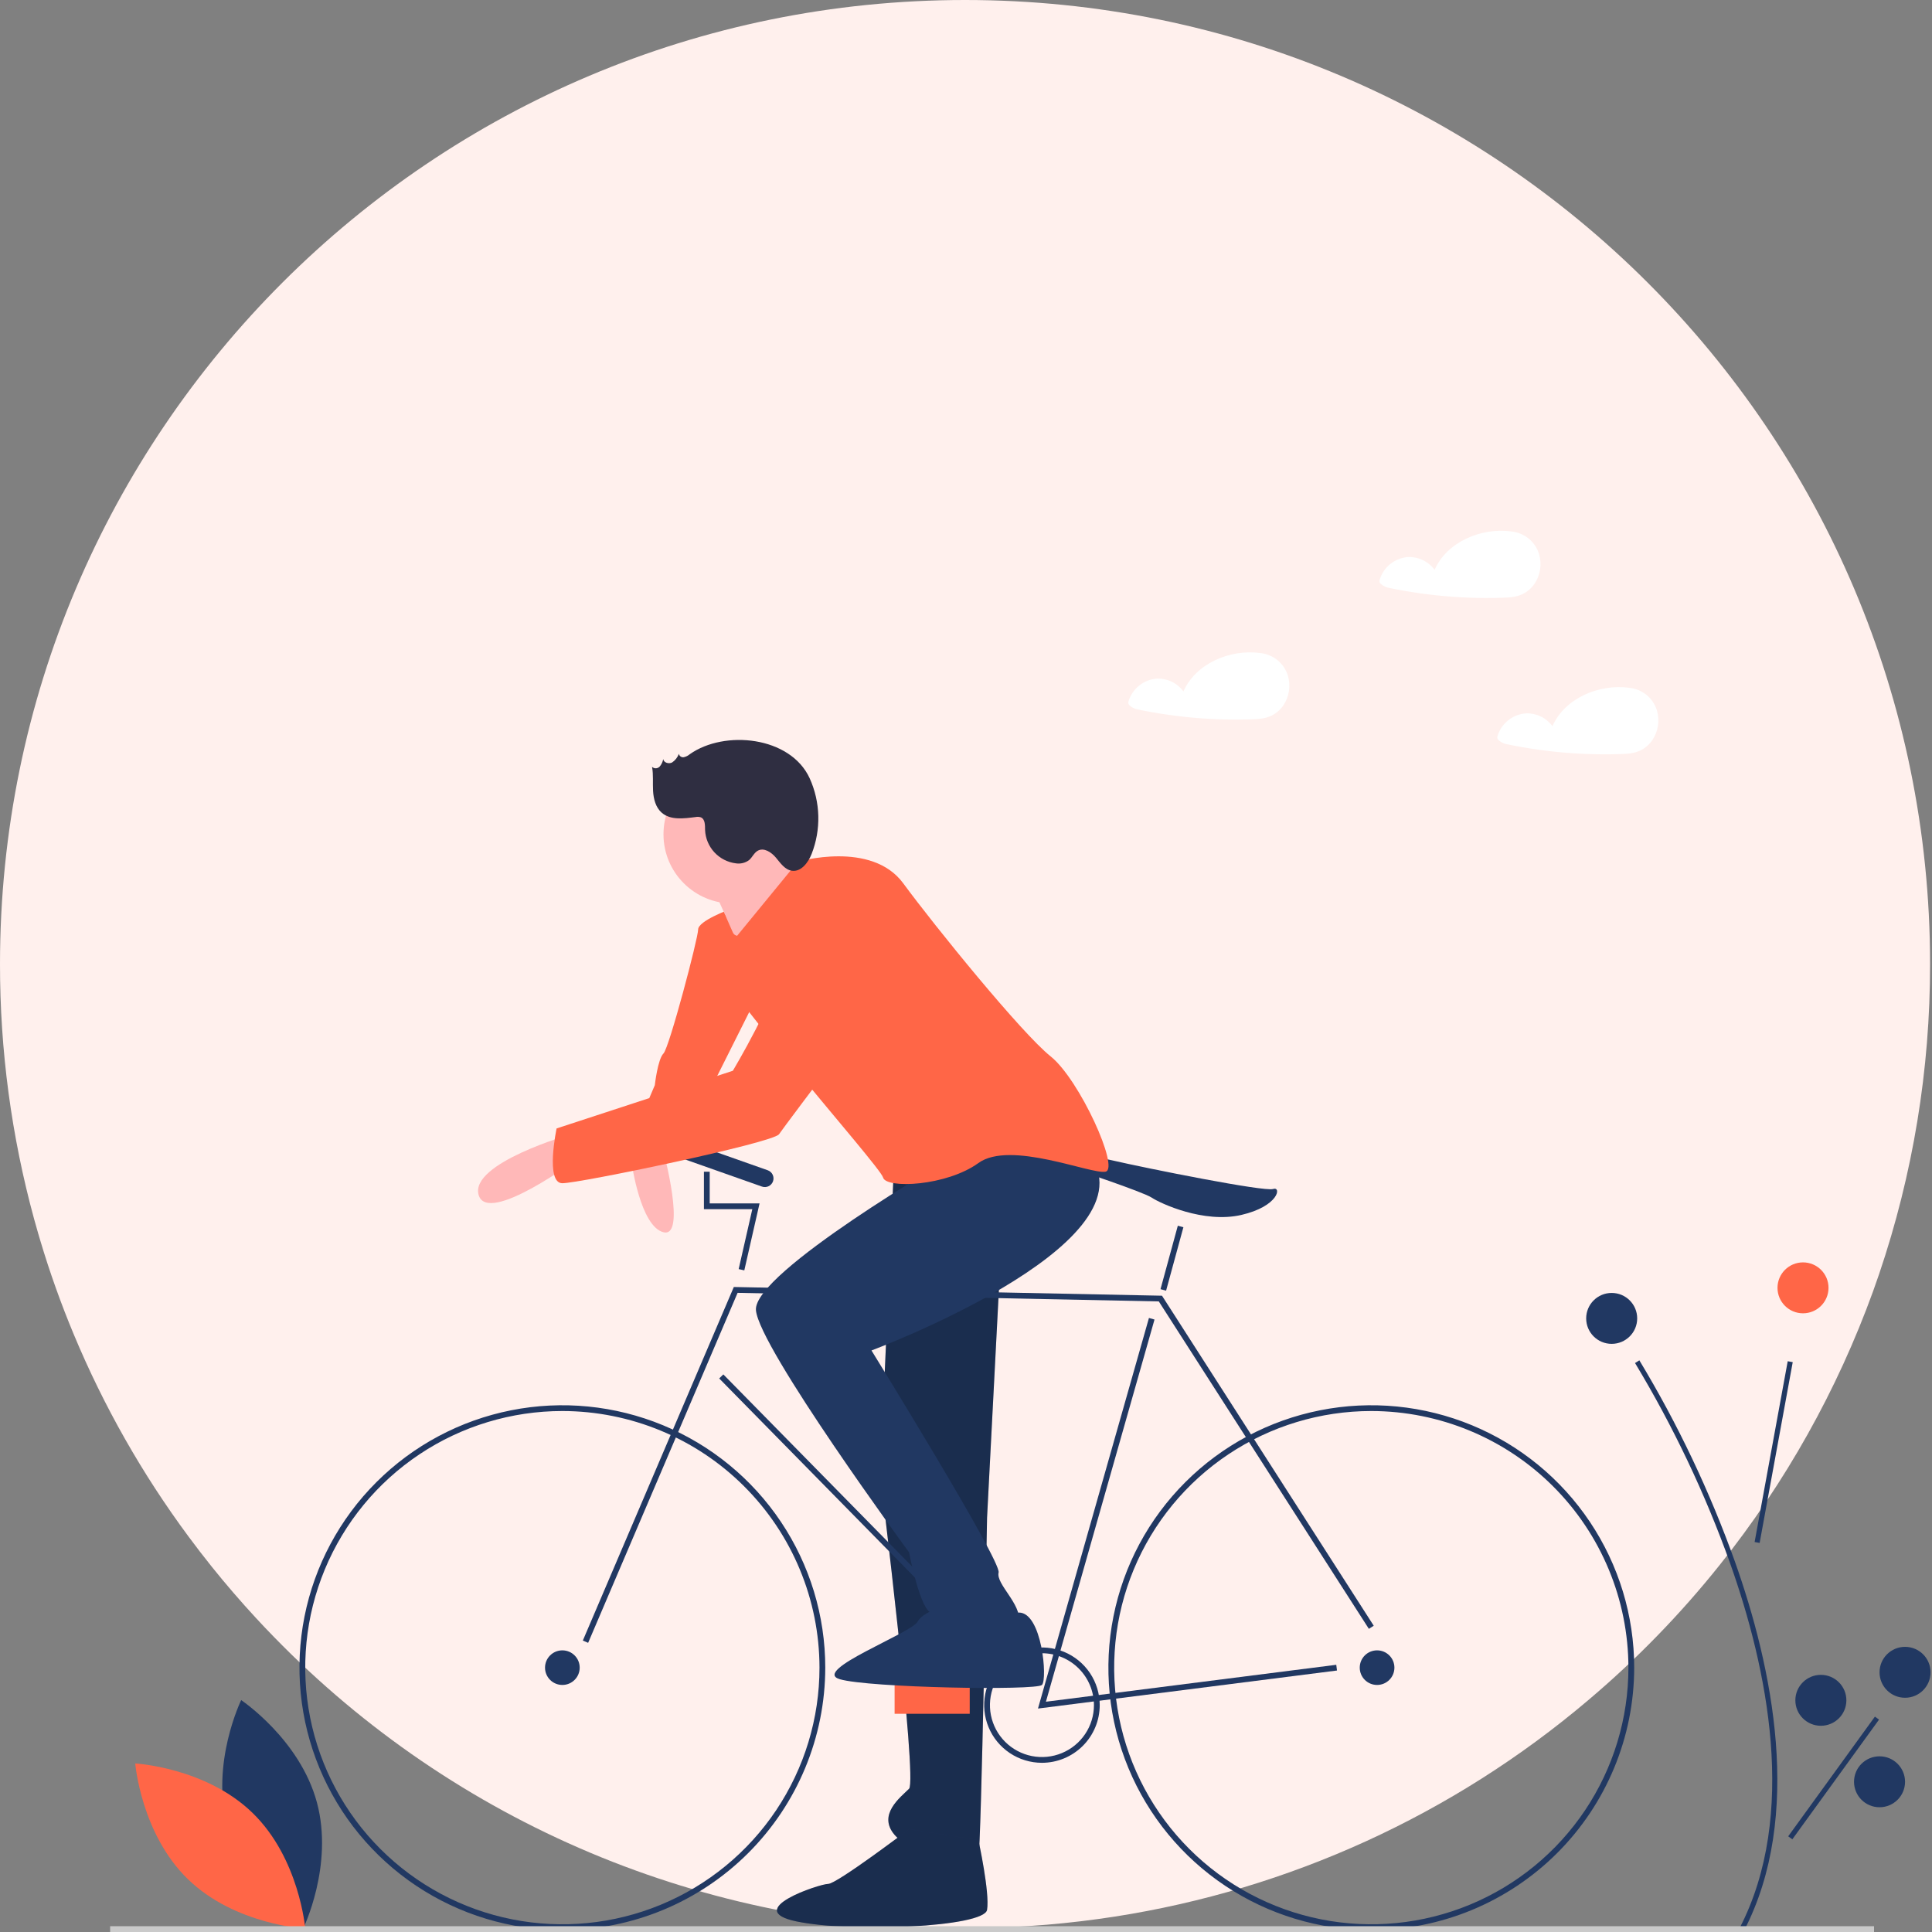 <svg width="1000" height="1000" viewBox="0 0 1000 1000" fill="none" xmlns="http://www.w3.org/2000/svg">
<rect x="0" y="0" width="1000" height="1000" fill="#808080" stroke="none"/>
<g clip-path="url(#clip0_226_797)">
<path d="M999.003 499.002C999.064 553.567 990.153 607.772 972.624 659.451C971.619 662.403 970.589 665.346 969.535 668.279C950.972 719.562 924.13 767.464 890.073 810.082C879.906 822.822 869.132 835.037 857.753 846.724C846.374 858.432 834.428 869.568 821.916 880.134C752.124 939.26 667.345 977.985 576.924 992.04H576.909C565.382 993.827 553.742 995.219 541.989 996.218C527.994 997.399 513.831 997.995 499.501 998.005C432.863 998.091 366.884 984.814 305.476 958.96C244.068 933.106 188.479 895.202 142.003 847.492C138.737 844.155 135.521 840.77 132.353 837.335C124.462 828.787 116.871 819.973 109.58 810.894C105.487 805.785 101.492 800.598 97.595 795.333C73.594 762.94 53.625 727.752 38.128 690.542C31.519 674.695 25.748 658.512 20.837 642.06C20.483 640.893 20.143 639.727 19.803 638.561C19.064 636.051 18.35 633.526 17.66 630.987C5.904 587.977 -0.035 543.587 0 499.002C0 223.414 223.638 0 499.501 0C775.365 0 999.003 223.414 999.003 499.002Z" fill="#FFF0ED"/>
<path d="M117.713 945.382C126.568 978.053 156.899 998.286 156.899 998.286C156.899 998.286 172.872 965.551 164.017 932.88C155.162 900.21 124.832 879.977 124.832 879.977C124.832 879.977 108.858 912.712 117.713 945.382Z" fill="#213862"/>
<path d="M130.726 938.361C155.024 961.969 157.992 998.26 157.992 998.26C157.992 998.26 121.565 996.274 97.266 972.667C72.968 949.059 70 912.768 70 912.768C70 912.768 106.428 914.753 130.726 938.361Z" fill="#FF6647"/>
<path d="M463.047 596.021L455.57 763.178C455.57 763.178 475.01 921.381 470.524 925.858C466.038 930.335 454.075 939.29 463.047 949.738C472.019 960.185 504.917 967.647 506.413 961.677C507.908 955.708 510.899 785.565 510.899 785.565L521.366 584.081L463.047 596.021Z" fill="#213862"/>
<path opacity="0.2" d="M463.047 596.021L455.57 763.178C455.57 763.178 475.01 921.381 470.524 925.858C466.038 930.335 454.075 939.29 463.047 949.738C472.019 960.185 504.917 967.647 506.413 961.677C507.908 955.708 510.899 785.565 510.899 785.565L521.366 584.081L463.047 596.021Z" fill="black"/>
<path d="M470.524 946.752C470.524 946.752 433.14 975.109 428.654 975.109C424.168 975.109 383.793 988.541 412.205 994.511C440.617 1000.48 509.404 997.496 510.899 988.541C512.394 979.586 506.413 952.411 506.413 952.411L470.524 946.752Z" fill="#213862"/>
<path opacity="0.2" d="M470.524 946.752C470.524 946.752 433.14 975.109 428.654 975.109C424.168 975.109 383.793 988.541 412.205 994.511C440.617 1000.48 509.404 997.496 510.899 988.541C512.394 979.586 506.413 952.411 506.413 952.411L470.524 946.752Z" fill="black"/>
<path d="M377.808 470.652C377.808 470.652 361.359 476.622 361.359 481.099C361.359 485.577 346.406 542.291 343.415 545.276C340.424 548.261 338.929 561.693 338.929 561.693C338.929 561.693 323.975 596.02 326.966 596.02C329.957 596.02 355.378 590.05 356.873 596.02C358.368 601.99 370.331 558.708 370.331 558.708L395.753 507.964L377.808 470.652Z" fill="#FF6647"/>
<path d="M326.969 601.99C326.969 601.99 331.455 634.825 343.418 637.81C355.381 640.795 343.418 596.02 343.418 596.02L326.969 601.99Z" fill="#FFB8B8"/>
<path d="M365.848 452.742C365.848 452.742 374.82 472.145 379.306 482.592C383.792 493.039 425.662 455.727 425.662 455.727C425.662 455.727 403.232 439.31 403.232 431.848C403.232 424.385 365.848 452.742 365.848 452.742Z" fill="#FFB8B8"/>
<path d="M291.078 998.989C264.165 998.989 237.855 991.023 215.477 976.1C193.099 961.176 175.658 939.965 165.358 915.148C155.059 890.331 152.364 863.023 157.615 836.677C162.865 810.332 175.826 786.132 194.856 767.138C213.887 748.143 238.134 735.208 264.531 729.968C290.927 724.727 318.288 727.417 343.153 737.696C368.018 747.976 389.271 765.384 404.223 787.718C419.176 810.053 427.157 836.312 427.157 863.173C427.116 899.181 412.766 933.703 387.255 959.165C361.745 984.626 327.156 998.948 291.078 998.989ZM291.078 730.343C264.756 730.343 239.025 738.133 217.139 752.729C195.253 767.325 178.195 788.07 168.121 812.342C158.048 836.613 155.413 863.321 160.548 889.087C165.683 914.854 178.359 938.522 196.971 957.099C215.584 975.675 239.298 988.326 265.114 993.452C290.931 998.577 317.69 995.946 342.009 985.893C366.327 975.839 387.113 958.814 401.737 936.97C416.361 915.126 424.166 889.445 424.166 863.173C424.126 827.957 410.092 794.194 385.142 769.292C360.192 744.39 326.363 730.383 291.078 730.343V730.343Z" fill="#213862"/>
<path d="M709.782 998.989C682.868 998.989 656.558 991.023 634.18 976.1C611.802 961.176 594.361 939.965 584.062 915.148C573.762 890.331 571.067 863.023 576.318 836.677C581.568 810.332 594.529 786.132 613.56 767.138C632.591 748.143 656.837 735.208 683.234 729.968C709.631 724.727 736.991 727.417 761.857 737.696C786.722 747.976 807.974 765.384 822.927 787.718C837.879 810.053 845.86 836.312 845.86 863.173C845.819 899.181 831.469 933.703 805.959 959.165C780.448 984.626 745.859 998.948 709.782 998.989ZM709.782 730.343C683.459 730.343 657.728 738.133 635.842 752.729C613.956 767.325 596.898 788.07 586.825 812.342C576.752 836.613 574.116 863.321 579.251 889.087C584.386 914.854 597.062 938.522 615.674 957.099C634.287 975.675 658.001 988.326 683.817 993.452C709.634 998.577 736.393 995.946 760.712 985.893C785.031 975.839 805.816 958.814 820.44 936.97C835.064 915.126 842.869 889.445 842.869 863.173C842.83 827.957 828.795 794.194 803.845 769.292C778.895 744.39 745.066 730.383 709.782 730.343V730.343Z" fill="#213862"/>
<path d="M291.078 872.128C296.033 872.128 300.05 868.119 300.05 863.173C300.05 858.228 296.033 854.219 291.078 854.219C286.122 854.219 282.105 858.228 282.105 863.173C282.105 868.119 286.122 872.128 291.078 872.128Z" fill="#213862"/>
<path d="M712.773 872.128C717.728 872.128 721.745 868.119 721.745 863.173C721.745 858.228 717.728 854.219 712.773 854.219C707.818 854.219 703.801 858.228 703.801 863.173C703.801 868.119 707.818 872.128 712.773 872.128Z" fill="#213862"/>
<path d="M304.419 850.326L301.668 849.155L379.823 666.146L601.452 670.659L601.881 671.331L711.043 841.473L708.524 843.084L599.792 673.613L381.782 669.171L304.419 850.326Z" fill="#213862"/>
<path d="M537.254 884.342L594.695 682.177L597.572 682.99L541.366 880.809L691.649 861.692L692.026 864.655L537.254 884.342Z" fill="#213862"/>
<path d="M374.393 711.388L372.258 713.479L526.281 870.189L528.416 868.099L374.393 711.388Z" fill="#213862"/>
<path d="M609.638 634.431L600.68 667.269L603.565 668.053L612.523 635.215L609.638 634.431Z" fill="#213862"/>
<path d="M385.251 657.542L382.332 656.881L389.394 625.871H364.352V606.468H367.342V622.886H393.142L385.251 657.542Z" fill="#213862"/>
<path d="M555.758 604.975C555.758 604.975 555.758 596.02 575.198 600.497C594.637 604.975 654.452 616.915 658.938 615.422C663.424 613.93 661.929 624.377 642.489 628.854C623.049 633.332 600.619 622.884 596.133 619.899C591.647 616.915 555.758 604.975 555.758 604.975Z" fill="#213862"/>
<path d="M501.926 872.128H463.047V887.053H501.926V872.128Z" fill="#FF6647"/>
<path d="M539.31 912.425C533.395 912.425 527.612 910.674 522.694 907.395C517.776 904.115 513.942 899.453 511.679 893.999C509.415 888.544 508.823 882.542 509.977 876.752C511.131 870.962 513.979 865.643 518.162 861.469C522.345 857.294 527.674 854.451 533.475 853.3C539.276 852.148 545.29 852.739 550.755 854.998C556.22 857.257 560.89 861.083 564.177 865.992C567.463 870.901 569.217 876.672 569.217 882.576C569.208 890.489 566.054 898.077 560.448 903.673C554.841 909.269 547.239 912.416 539.31 912.425V912.425ZM539.31 855.711C533.986 855.711 528.782 857.287 524.356 860.239C519.929 863.19 516.479 867.386 514.442 872.295C512.405 877.204 511.872 882.605 512.91 887.817C513.949 893.028 516.512 897.815 520.277 901.572C524.041 905.329 528.837 907.887 534.059 908.924C539.28 909.961 544.692 909.429 549.61 907.395C554.529 905.362 558.732 901.919 561.69 897.501C564.648 893.083 566.226 887.889 566.226 882.576C566.218 875.453 563.379 868.625 558.333 863.589C553.287 858.552 546.446 855.719 539.31 855.711Z" fill="#213862"/>
<path d="M379.307 467.667C399.128 467.667 415.196 451.63 415.196 431.848C415.196 412.065 399.128 396.028 379.307 396.028C359.486 396.028 343.418 412.065 343.418 431.848C343.418 451.63 359.486 467.667 379.307 467.667Z" fill="#FFB8B8"/>
<path d="M492.955 599.005C492.955 599.005 389.775 658.704 391.27 678.106C392.765 697.508 470.524 803.474 470.524 803.474C470.524 803.474 476.506 834.816 482.487 834.816C488.469 834.816 525.853 848.249 527.348 839.294C528.844 830.339 515.385 819.892 516.881 813.922C518.376 807.952 451.085 699.001 451.085 699.001C451.085 699.001 595.099 645.272 564.962 599.005C534.825 552.738 492.955 599.005 492.955 599.005Z" fill="#213862"/>
<path d="M495.944 828.846C495.944 828.846 478 833.324 475.009 839.294C472.018 845.263 419.681 864.666 434.634 869.143C449.588 873.62 536.319 875.113 539.31 872.128C542.301 869.143 539.31 834.499 527.347 834.658C515.384 834.816 501.926 839.294 495.944 828.846Z" fill="#213862"/>
<path d="M379.306 487.069L412.952 446.026C412.952 446.026 451.084 434.833 467.533 457.22C483.982 479.607 528.843 534.829 543.796 546.768C558.75 558.708 579.685 604.975 572.208 606.467C564.731 607.96 522.861 590.05 506.412 601.99C489.963 613.93 458.56 615.422 457.065 609.452C455.57 603.482 365.848 503.487 365.848 490.054C365.848 476.622 375.408 473.74 375.408 473.74L379.306 487.069Z" fill="#FF6647"/>
<path d="M397.376 605.728L352.261 589.809C349.925 588.985 347.362 590.207 346.536 592.538C345.71 594.869 346.934 597.428 349.27 598.252L394.385 614.171C396.721 614.995 399.284 613.774 400.11 611.442C400.936 609.111 399.712 606.553 397.376 605.728Z" fill="#213862"/>
<path d="M295.566 587.065C295.566 587.065 243.228 601.99 247.714 618.407C252.2 634.824 300.052 599.005 300.052 599.005L295.566 587.065Z" fill="#FFB8B8"/>
<path d="M431.645 457.22C431.645 457.22 410.71 475.129 406.224 496.024C401.738 516.919 379.307 554.231 379.307 554.231L288.09 584.08C288.09 584.08 282.108 612.437 291.081 612.437C300.053 612.437 400.242 591.543 403.233 587.065C406.224 582.588 470.525 497.517 470.525 497.517C470.525 497.517 476.506 451.25 431.645 457.22Z" fill="#FF6647"/>
<path d="M357.016 390.389C356.132 391.149 355.073 391.68 353.934 391.933C353.362 392.034 352.773 391.906 352.295 391.576C351.818 391.246 351.491 390.741 351.385 390.171C350.726 391.996 349.501 393.564 347.888 394.647C346.175 395.538 343.528 394.791 343.281 392.88C343.031 394.331 342.387 395.686 341.42 396.799C340.916 397.331 340.222 397.643 339.489 397.668C338.756 397.692 338.042 397.427 337.504 396.93C338.254 401.02 337.791 405.226 338.026 409.377C338.262 413.529 339.371 417.93 342.514 420.66C347.097 424.641 353.989 423.659 360.017 422.904C360.929 422.713 361.875 422.765 362.76 423.054C365.018 424.014 364.915 427.15 364.946 429.599C365.13 433.895 366.833 437.988 369.754 441.149C372.675 444.311 376.624 446.337 380.9 446.868C383.293 447.236 385.735 446.642 387.688 445.214C389.4 443.766 390.274 441.406 392.236 440.318C395.426 438.549 399.296 441.129 401.628 443.931C403.961 446.733 406.26 450.18 409.874 450.693C414.653 451.371 418.293 446.51 420.079 442.034C422.543 435.76 423.723 429.057 423.551 422.321C423.378 415.585 421.856 408.951 419.074 402.812C409.095 381.101 375.005 377.667 357.016 390.389Z" fill="#2F2E41"/>
<path d="M902.719 999.287L900.372 998.077C930.849 939.27 914.552 862.899 895.515 809.188C882.588 773.086 866.099 738.355 846.293 705.507L848.525 704.099C868.434 737.114 885.008 772.022 898.003 808.308C917.216 862.51 933.628 939.643 902.719 999.287Z" fill="#213862"/>
<path d="M925.319 704.571L908.188 798.144L910.784 798.617L927.916 705.044L925.319 704.571Z" fill="#213862"/>
<path d="M970.443 888.521L925.57 950.475L927.711 952.019L972.583 890.066L970.443 888.521Z" fill="#213862"/>
<path d="M933.235 679.764C940.528 679.764 946.439 673.863 946.439 666.585C946.439 659.307 940.528 653.407 933.235 653.407C925.943 653.407 920.031 659.307 920.031 666.585C920.031 673.863 925.943 679.764 933.235 679.764Z" fill="#FF6647"/>
<path d="M986.052 878.758C993.344 878.758 999.256 872.858 999.256 865.58C999.256 858.302 993.344 852.401 986.052 852.401C978.759 852.401 972.848 858.302 972.848 865.58C972.848 872.858 978.759 878.758 986.052 878.758Z" fill="#213862"/>
<path d="M942.477 893.255C949.77 893.255 955.681 887.354 955.681 880.076C955.681 872.798 949.77 866.898 942.477 866.898C935.185 866.898 929.273 872.798 929.273 880.076C929.273 887.354 935.185 893.255 942.477 893.255Z" fill="#213862"/>
<path d="M972.845 935.426C980.137 935.426 986.049 929.526 986.049 922.247C986.049 914.969 980.137 909.069 972.845 909.069C965.552 909.069 959.641 914.969 959.641 922.247C959.641 929.526 965.552 935.426 972.845 935.426Z" fill="#213862"/>
<path d="M834.204 695.578C841.496 695.578 847.408 689.677 847.408 682.399C847.408 675.121 841.496 669.221 834.204 669.221C826.912 669.221 821 675.121 821 682.399C821 689.677 826.912 695.578 834.204 695.578Z" fill="#213862"/>
<path d="M970 997H57V1000H970V997Z" fill="#CACACA"/>
<path d="M857.616 367.706C856.666 364.602 854.829 361.844 852.329 359.77C849.83 357.695 846.778 356.396 843.549 356.031C843.476 356.021 843.406 356.034 843.334 356.03C843.24 356.001 843.144 355.979 843.047 355.964C827.681 353.98 809.944 361.319 803.54 375.866C801.978 373.739 799.92 372.023 797.545 370.867C795.17 369.711 792.548 369.15 789.908 369.233C786.502 369.459 783.25 370.728 780.593 372.867C777.936 375.006 776.003 377.91 775.058 381.185C774.958 381.586 774.988 382.008 775.144 382.391C775.3 382.774 775.574 383.097 775.926 383.314C776.941 384.172 778.143 384.782 779.436 385.093C782.227 385.683 785.027 386.224 787.838 386.716C793.321 387.674 798.834 388.449 804.375 389.04C815.624 390.244 826.942 390.671 838.249 390.319C842.014 390.201 845.646 390.076 849.097 388.417C851.607 387.178 853.751 385.31 855.32 382.994C856.797 380.768 857.768 378.245 858.165 375.604C858.562 372.963 858.375 370.267 857.616 367.706V367.706Z" fill="white"/>
<path d="M666.616 349.724C665.666 346.62 663.829 343.862 661.329 341.787C658.83 339.713 655.778 338.413 652.549 338.048C652.476 338.038 652.406 338.052 652.334 338.047C652.24 338.018 652.144 337.996 652.047 337.981C636.681 335.998 618.944 343.337 612.54 357.884C610.978 355.756 608.92 354.04 606.545 352.885C604.17 351.729 601.548 351.168 598.908 351.25C595.502 351.477 592.25 352.746 589.593 354.884C586.936 357.023 585.003 359.928 584.058 363.202C583.958 363.603 583.988 364.026 584.144 364.408C584.3 364.791 584.574 365.114 584.926 365.331C585.941 366.19 587.143 366.8 588.436 367.111C591.227 367.701 594.027 368.242 596.838 368.733C602.321 369.691 607.834 370.466 613.375 371.058C624.624 372.261 635.942 372.688 647.249 372.336C651.014 372.219 654.646 372.094 658.097 370.434C660.607 369.196 662.751 367.327 664.32 365.011C665.797 362.785 666.768 360.263 667.165 357.622C667.562 354.981 667.375 352.285 666.616 349.724V349.724Z" fill="white"/>
<path d="M796.616 286.787C795.666 283.683 793.829 280.925 791.329 278.85C788.83 276.776 785.778 275.476 782.549 275.111C782.476 275.101 782.406 275.115 782.334 275.11C782.24 275.081 782.144 275.059 782.047 275.044C766.681 273.061 748.944 280.4 742.54 294.947C740.978 292.819 738.92 291.103 736.545 289.948C734.17 288.792 731.548 288.231 728.908 288.313C725.502 288.54 722.25 289.809 719.593 291.947C716.936 294.086 715.003 296.991 714.058 300.265C713.958 300.666 713.988 301.089 714.144 301.471C714.3 301.854 714.574 302.177 714.926 302.394C715.941 303.253 717.143 303.862 718.436 304.174C721.227 304.764 724.027 305.305 726.838 305.796C732.321 306.754 737.834 307.529 743.375 308.121C754.624 309.324 765.942 309.751 777.249 309.399C781.014 309.282 784.646 309.157 788.097 307.497C790.607 306.259 792.751 304.39 794.32 302.074C795.797 299.848 796.768 297.326 797.165 294.685C797.562 292.044 797.375 289.348 796.616 286.787V286.787Z" fill="white"/>
</g>
<defs>
<clipPath id="clip0_226_797">
<rect width="1000" height="1000" fill="white"/>
</clipPath>
</defs>
</svg>
